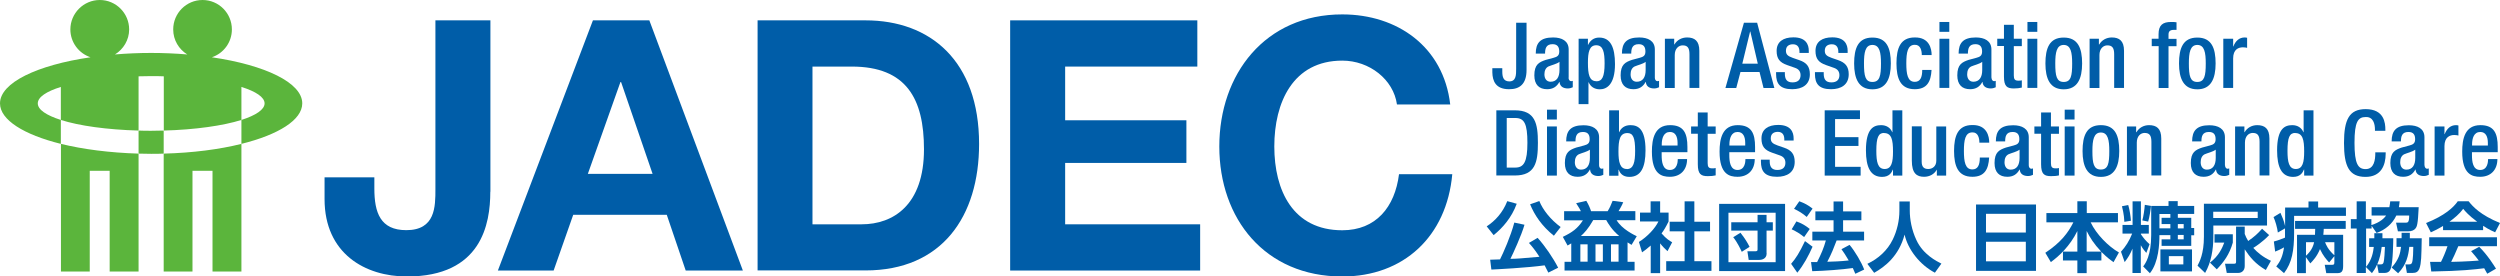 <?xml version="1.0" encoding="UTF-8"?>
<svg id="_レイヤー_2" data-name="レイヤー 2" xmlns="http://www.w3.org/2000/svg" viewBox="0 0 230.93 25.54">
  <defs>
    <style>
      .cls-1 {
        fill: #005da8;
      }

      .cls-1, .cls-2 {
        stroke-width: 0px;
      }

      .cls-2 {
        fill: #5bb53c;
      }
    </style>
  </defs>
  <g id="_レイヤー_1-2" data-name="レイヤー 1">
    <path class="cls-2" d="m13.96,12.08c-.39,0-.78,0-1.16-.02v2.13c.38.01.77.02,1.16.02s.78,0,1.16-.02v-2.13c-.38,0-.77.02-1.16.02"/>
    <path class="cls-2" d="m5.62,25.08h2.67v-9.3h1.84v9.3h2.67v-10.89c-2.67-.08-5.14-.4-7.17-.9v11.79"/>
    <path class="cls-2" d="m15.12,25.08h2.66v-9.3h1.85v9.3h2.67v-11.79c-2.03.51-4.5.83-7.18.9v10.89"/>
    <path class="cls-2" d="m19.57,5.29c1.08-.36,1.85-1.38,1.85-2.57,0-1.5-1.21-2.72-2.71-2.72s-2.71,1.22-2.71,2.72c0,.98.52,1.83,1.3,2.31-1.07-.09-2.19-.14-3.34-.14s-2.27.05-3.34.14c.78-.48,1.31-1.34,1.31-2.31,0-1.5-1.22-2.72-2.71-2.72s-2.72,1.22-2.72,2.72c0,1.19.78,2.21,1.86,2.57C3.43,6.01,0,7.64,0,9.55c0,1.53,2.21,2.89,5.62,3.74v-2.21c-1.34-.43-2.13-.95-2.13-1.53s.79-1.1,2.13-1.52v3.05c1.69.54,4.25.9,7.18.98v-5.01c.38,0,.77-.02,1.16-.02s.78,0,1.17.02v5.01c2.92-.08,5.48-.45,7.17-.98v-3.05c1.34.42,2.14.95,2.14,1.52s-.8,1.1-2.14,1.53v2.21c3.42-.85,5.62-2.21,5.62-3.74,0-1.91-3.43-3.54-8.35-4.26"/>
    <path class="cls-1" d="m45.29,17.71c0,2.98-.81,7.83-7.7,7.83-3.85,0-7.61-2.11-7.61-7.15v-2.01h4.6v1.03c0,2.23.55,3.85,2.95,3.85,2.69,0,2.69-2.17,2.69-3.79V1.88h5.08v15.83"/>
    <path class="cls-1" d="m54.77,1.88h5.21l8.64,23.11h-5.28l-1.75-5.15h-8.64l-1.81,5.15h-5.15L54.77,1.88m-.48,14.18h5.99l-2.91-8.48h-.06l-3.01,8.48Z"/>
    <path class="cls-1" d="m69.98,1.88h9.97c5.99,0,10.49,3.75,10.49,11.42,0,6.7-3.43,11.68-10.49,11.68h-9.97V1.88m5.08,18.84h4.53c2.95,0,5.76-1.81,5.76-6.93,0-4.66-1.62-7.64-6.67-7.64h-3.63v14.56Z"/>
    <polyline class="cls-1" points="93.31 1.88 110.6 1.88 110.6 6.15 98.39 6.15 98.39 11.11 109.59 11.11 109.59 15.05 98.39 15.05 98.39 20.72 110.86 20.72 110.86 24.99 93.31 24.99 93.31 1.88"/>
    <path class="cls-1" d="m129.04,9.65c-.32-2.3-2.53-4.05-5.05-4.05-4.57,0-6.28,3.88-6.28,7.93s1.71,7.74,6.28,7.74c3.11,0,4.86-2.14,5.24-5.18h4.92c-.52,5.76-4.5,9.45-10.16,9.45-7.15,0-11.36-5.34-11.36-12.01s4.21-12.2,11.36-12.2c5.08,0,9.35,2.98,9.97,8.32h-4.92"/>
    <path class="cls-1" d="m138.77,6.31v.3c0,.5.1.9.64.91.64,0,.64-.59.64-1.2V2.1h.96v4.36c0,1.33-.66,1.79-1.62,1.78-1.23,0-1.52-.75-1.54-1.55v-.39h.91"/>
    <path class="cls-1" d="m144.89,7.18c0,.17.1.32.24.32l.15-.03v.59c-.11.05-.27.11-.45.11-.4,0-.74-.16-.77-.6h-.02c-.25.45-.6.67-1.13.67-.73,0-1.18-.41-1.18-1.28,0-1.01.44-1.22,1.06-1.43l.71-.19c.33-.09.53-.19.53-.58s-.14-.68-.62-.68c-.61,0-.69.43-.69.87h-.86c0-.96.4-1.49,1.6-1.49.8,0,1.44.31,1.44,1.11v2.6m-.86-1.45c-.24.19-.74.3-1.01.42-.26.13-.37.4-.37.73,0,.38.19.68.57.68.55,0,.82-.41.82-1.08v-.76Z"/>
    <path class="cls-1" d="m145.82,3.58h.86v.56h.02c.19-.4.52-.67,1.02-.67,1.04,0,1.46.89,1.46,2.45,0,1.91-.78,2.33-1.4,2.33-.49,0-.86-.24-1.03-.65h-.02v2.02h-.91V3.58m1.64,3.93c.52,0,.76-.39.76-1.65,0-1.03-.13-1.68-.77-1.68s-.77.64-.77,1.61c0,1.09.13,1.71.78,1.71Z"/>
    <path class="cls-1" d="m152.86,7.18c0,.17.1.32.24.32l.15-.03v.59c-.11.05-.27.11-.45.11-.4,0-.74-.16-.77-.6h-.02c-.25.45-.6.67-1.13.67-.73,0-1.18-.41-1.18-1.28,0-1.01.44-1.22,1.05-1.43l.71-.19c.33-.09.53-.19.53-.58s-.14-.68-.62-.68c-.61,0-.69.43-.69.87h-.86c0-.96.4-1.49,1.6-1.49.8,0,1.44.31,1.44,1.11v2.6m-.86-1.45c-.24.19-.74.3-1.01.42-.26.13-.37.4-.37.73,0,.38.18.68.57.68.55,0,.82-.41.82-1.08v-.76Z"/>
    <path class="cls-1" d="m153.79,3.58h.86v.53h.02c.23-.4.66-.65,1.17-.65.69,0,1.13.31,1.13,1.23v3.43h-.91v-3.11c0-.59-.18-.82-.63-.82-.37,0-.73.3-.73.89v3.05h-.91V3.58"/>
    <path class="cls-1" d="m161.08,2.1h1.23l1.59,6.03h-1l-.37-1.48h-1.76l-.39,1.48h-1l1.71-6.03m1.28,3.78l-.69-2.97h-.02l-.72,2.97h1.43Z"/>
    <path class="cls-1" d="m166.22,4.91v-.12c0-.36-.13-.7-.6-.7-.36,0-.65.17-.65.59,0,.35.16.5.64.67l.58.2c.68.23.99.59.99,1.31,0,.97-.71,1.38-1.63,1.38-1.15,0-1.49-.53-1.49-1.41v-.17h.81v.14c0,.52.18.81.71.81.5,0,.74-.25.74-.67,0-.34-.18-.56-.5-.67l-.74-.26c-.68-.24-.97-.58-.97-1.31,0-.85.62-1.25,1.55-1.25,1.16,0,1.42.67,1.42,1.24v.2h-.86"/>
    <path class="cls-1" d="m169.81,4.91v-.12c0-.36-.13-.7-.6-.7-.36,0-.65.17-.65.59,0,.35.16.5.64.67l.58.2c.67.23.99.59.99,1.31,0,.97-.71,1.38-1.63,1.38-1.15,0-1.49-.53-1.49-1.41v-.17h.81v.14c0,.52.18.81.71.81.5,0,.74-.25.74-.67,0-.34-.18-.56-.5-.67l-.74-.26c-.68-.24-.97-.58-.97-1.31,0-.85.62-1.25,1.55-1.25,1.16,0,1.42.67,1.42,1.24v.2h-.86"/>
    <path class="cls-1" d="m172.96,3.47c1.33,0,1.7.98,1.7,2.39s-.43,2.39-1.7,2.39-1.69-.98-1.69-2.39.37-2.39,1.69-2.39m0,4.1c.67,0,.79-.56.79-1.71,0-1-.12-1.71-.79-1.71s-.78.71-.78,1.71c0,1.16.12,1.71.78,1.71Z"/>
    <path class="cls-1" d="m178.42,6.47c-.06,1.09-.43,1.77-1.55,1.77-1.32,0-1.69-.98-1.69-2.39s.37-2.39,1.69-2.39c1.36-.02,1.56,1.06,1.56,1.63h-.91c0-.42-.12-.97-.65-.95-.66,0-.78.71-.78,1.71s.12,1.71.78,1.71c.51,0,.69-.41.69-1.1h.86"/>
    <path class="cls-1" d="m180.06,2.94h-.91v-.91h.91v.91Zm0,5.18h-.91V3.58h.91v4.54Z"/>
    <path class="cls-1" d="m183.96,7.18c0,.17.1.32.24.32l.15-.03v.59c-.11.05-.27.11-.45.11-.4,0-.74-.16-.77-.6h-.02c-.24.45-.6.67-1.13.67-.73,0-1.18-.41-1.18-1.28,0-1.01.44-1.22,1.05-1.43l.71-.19c.33-.09.53-.19.53-.58s-.14-.68-.62-.68c-.61,0-.69.43-.69.87h-.86c0-.96.4-1.49,1.59-1.49.8,0,1.44.31,1.44,1.11v2.6m-.86-1.45c-.24.19-.74.3-1.01.42-.26.13-.37.4-.37.73,0,.38.19.68.57.68.55,0,.82-.41.82-1.08v-.76Z"/>
    <path class="cls-1" d="m184.49,3.58h.62v-1.29h.91v1.29h.74v.68h-.74v2.71c0,.35.1.48.41.48.13,0,.24,0,.33-.03v.67c-.2.05-.45.08-.73.08-.62,0-.92-.17-.92-1.1v-2.82h-.62v-.68"/>
    <path class="cls-1" d="m188.19,2.94h-.91v-.91h.91v.91Zm0,5.18h-.91V3.58h.91v4.54Z"/>
    <path class="cls-1" d="m190.63,3.47c1.32,0,1.7.98,1.7,2.39s-.43,2.39-1.7,2.39-1.69-.98-1.69-2.39.37-2.39,1.69-2.39m0,4.1c.67,0,.78-.56.78-1.71,0-1-.12-1.71-.78-1.71s-.78.71-.78,1.71c0,1.16.12,1.71.78,1.71Z"/>
    <path class="cls-1" d="m193.02,3.58h.86v.53h.03c.23-.4.66-.65,1.16-.65.69,0,1.13.31,1.13,1.23v3.43h-.91v-3.11c0-.59-.18-.82-.63-.82-.37,0-.73.3-.73.89v3.05h-.91V3.58"/>
    <path class="cls-1" d="m199.39,4.26h-.63v-.68h.63v-.42c0-.86.41-1.13,1.16-1.13.19,0,.36,0,.5.03v.7h-.25c-.34,0-.49.13-.49.43v.4h.74v.68h-.74v3.86h-.91v-3.86"/>
    <path class="cls-1" d="m202.97,3.47c1.32,0,1.69.98,1.69,2.39s-.43,2.39-1.69,2.39-1.69-.98-1.69-2.39.37-2.39,1.69-2.39m0,4.1c.66,0,.78-.56.78-1.71,0-1-.12-1.71-.78-1.71s-.78.71-.78,1.71c0,1.16.12,1.71.78,1.71Z"/>
    <path class="cls-1" d="m205.37,3.58h.91v.71h.02c.2-.51.54-.83,1.05-.83.1,0,.16.02.22.03v.93c-.07-.02-.23-.05-.38-.05-.41,0-.91.18-.91,1.03v2.72h-.91V3.58"/>
    <path class="cls-1" d="m138.22,10.19h1.71c1.89,0,2.13,1.23,2.13,3.01s-.24,3.01-2.13,3.01h-1.71v-6.03m.96,5.3h.79c.79,0,1.12-.52,1.12-2.29s-.29-2.29-1.12-2.29h-.79v4.57Z"/>
    <path class="cls-1" d="m143.81,11.04h-.91v-.91h.91v.91Zm0,5.18h-.91v-4.54h.91v4.54Z"/>
    <path class="cls-1" d="m147.71,15.27c0,.17.1.32.24.32l.15-.03v.59c-.11.05-.27.11-.45.11-.4,0-.74-.16-.77-.6h-.02c-.24.45-.6.67-1.13.67-.73,0-1.18-.4-1.18-1.27,0-1.01.44-1.22,1.05-1.43l.71-.19c.33-.09.53-.19.53-.58s-.14-.67-.62-.67c-.61,0-.69.43-.69.87h-.86c0-.96.4-1.49,1.6-1.49.8,0,1.44.31,1.44,1.11v2.6m-.86-1.45c-.24.19-.74.3-1.01.42-.26.13-.37.4-.37.74,0,.38.19.68.57.68.55,0,.82-.41.82-1.08v-.76Z"/>
    <path class="cls-1" d="m148.64,10.19h.91v2.02h.02c.17-.41.54-.65,1.03-.65.69,0,1.4.31,1.4,2.33,0,1.56-.42,2.45-1.49,2.45-.65,0-.88-.38-.99-.67h-.02v.56h-.86v-6.03m1.63,5.42c.63,0,.77-.65.77-1.68,0-1.22-.19-1.65-.71-1.65-.7,0-.83.62-.83,1.71,0,.97.14,1.61.77,1.61Z"/>
    <path class="cls-1" d="m153.49,14.06v.26c0,.61.08,1.38.76,1.38s.73-.74.73-1.01h.86c0,1-.61,1.64-1.59,1.64-.74,0-1.66-.22-1.66-2.32,0-1.19.25-2.45,1.68-2.45,1.27,0,1.6.76,1.6,2.02v.48h-2.37m1.46-.62v-.24c0-.57-.19-1.01-.7-1.01-.58,0-.76.57-.76,1.16v.09h1.46Z"/>
    <path class="cls-1" d="m156.21,11.68h.62v-1.29h.91v1.29h.74v.68h-.74v2.71c0,.35.1.48.41.48.13,0,.24,0,.33-.03v.68c-.2.05-.45.07-.73.07-.62,0-.92-.17-.92-1.1v-2.82h-.62v-.68"/>
    <path class="cls-1" d="m159.74,14.06v.26c0,.61.08,1.38.76,1.38s.73-.74.73-1.01h.86c0,1-.61,1.64-1.59,1.64-.74,0-1.66-.22-1.66-2.32,0-1.19.25-2.45,1.68-2.45,1.27,0,1.6.76,1.6,2.02v.48h-2.37m1.46-.62v-.24c0-.57-.19-1.01-.7-1.01-.58,0-.76.57-.76,1.16v.09h1.46Z"/>
    <path class="cls-1" d="m164.82,13v-.12c0-.36-.13-.7-.6-.7-.36,0-.65.17-.65.59,0,.35.16.5.64.67l.58.2c.68.23.99.59.99,1.31,0,.97-.71,1.38-1.63,1.38-1.15,0-1.49-.53-1.49-1.41v-.17h.81v.14c0,.52.19.81.71.81.5,0,.74-.25.74-.67,0-.34-.18-.56-.5-.67l-.74-.26c-.68-.24-.97-.58-.97-1.31,0-.85.62-1.25,1.55-1.25,1.16,0,1.42.67,1.42,1.24v.2h-.86"/>
    <polyline class="cls-1" points="168.55 10.19 171.81 10.19 171.81 11 169.51 11 169.51 12.67 171.67 12.67 171.67 13.48 169.51 13.48 169.51 15.41 171.87 15.41 171.87 16.22 168.55 16.22 168.55 10.19"/>
    <path class="cls-1" d="m174.87,15.66h-.02c-.12.3-.35.68-1,.68-1.06,0-1.49-.89-1.49-2.45,0-2.02.71-2.33,1.4-2.33.49,0,.86.24,1.03.65h.02v-2.02h.91v6.03h-.86v-.56m-.83-3.38c-.52,0-.71.42-.71,1.65,0,1.03.13,1.68.77,1.68s.77-.64.77-1.61c0-1.09-.13-1.71-.83-1.71Z"/>
    <path class="cls-1" d="m178.93,15.68h-.03c-.23.41-.66.65-1.17.65-.67,0-1.13-.31-1.13-1.49v-3.17h.91v3.26c0,.51.23.68.61.68s.74-.25.74-.76v-3.17h.91v4.54h-.86v-.53"/>
    <path class="cls-1" d="m183.74,14.56c-.06,1.09-.43,1.77-1.55,1.77-1.32,0-1.69-.98-1.69-2.39s.37-2.39,1.69-2.39c1.36-.02,1.56,1.06,1.56,1.63h-.91c0-.42-.12-.97-.65-.95-.66,0-.78.71-.78,1.71s.12,1.71.78,1.71c.51,0,.69-.41.69-1.1h.86"/>
    <path class="cls-1" d="m187.4,15.27c0,.17.1.32.24.32l.15-.03v.59c-.11.05-.27.11-.45.11-.4,0-.74-.16-.77-.6h-.02c-.25.45-.6.67-1.13.67-.73,0-1.18-.4-1.18-1.27,0-1.01.44-1.22,1.05-1.43l.71-.19c.33-.09.53-.19.53-.58s-.14-.67-.62-.67c-.61,0-.69.43-.69.87h-.86c0-.96.4-1.49,1.6-1.49.8,0,1.44.31,1.44,1.11v2.6m-.86-1.45c-.24.19-.74.3-1.01.42-.26.13-.37.4-.37.74,0,.38.18.68.57.68.55,0,.82-.41.82-1.08v-.76Z"/>
    <path class="cls-1" d="m187.92,11.68h.62v-1.29h.91v1.29h.74v.68h-.74v2.71c0,.35.1.48.41.48.14,0,.24,0,.33-.03v.68c-.19.05-.45.07-.73.07-.62,0-.92-.17-.92-1.1v-2.82h-.62v-.68"/>
    <path class="cls-1" d="m191.63,11.04h-.91v-.91h.91v.91Zm0,5.18h-.91v-4.54h.91v4.54Z"/>
    <path class="cls-1" d="m194.06,11.56c1.33,0,1.7.98,1.7,2.39s-.43,2.39-1.7,2.39-1.69-.98-1.69-2.39.37-2.39,1.69-2.39m0,4.1c.67,0,.78-.56.78-1.71,0-1-.12-1.71-.78-1.71s-.78.71-.78,1.71c0,1.16.12,1.71.78,1.71Z"/>
    <path class="cls-1" d="m196.46,11.68h.86v.53h.03c.23-.4.66-.65,1.16-.65.69,0,1.13.31,1.13,1.23v3.42h-.91v-3.11c0-.59-.18-.82-.63-.82-.37,0-.72.3-.72.89v3.05h-.91v-4.54"/>
    <path class="cls-1" d="m205.53,15.27c0,.17.1.32.24.32l.15-.03v.59c-.11.05-.27.11-.45.11-.4,0-.74-.16-.77-.6h-.02c-.24.45-.6.67-1.13.67-.73,0-1.18-.4-1.18-1.27,0-1.01.44-1.22,1.05-1.43l.71-.19c.33-.09.53-.19.53-.58s-.14-.67-.62-.67c-.61,0-.69.43-.69.87h-.86c0-.96.4-1.49,1.59-1.49.8,0,1.44.31,1.44,1.11v2.6m-.86-1.45c-.24.19-.74.3-1.01.42-.26.13-.37.4-.37.74,0,.38.19.68.57.68.55,0,.82-.41.82-1.08v-.76Z"/>
    <path class="cls-1" d="m206.46,11.68h.86v.53h.02c.23-.4.66-.65,1.16-.65.69,0,1.13.31,1.13,1.23v3.42h-.91v-3.11c0-.59-.18-.82-.63-.82-.37,0-.72.3-.72.89v3.05h-.91v-4.54"/>
    <path class="cls-1" d="m212.84,15.66h-.02c-.12.3-.35.68-1,.68-1.06,0-1.48-.89-1.48-2.45,0-2.02.71-2.33,1.4-2.33.49,0,.86.24,1.03.65h.02v-2.02h.91v6.03h-.86v-.56m-.83-3.38c-.52,0-.71.42-.71,1.65,0,1.03.13,1.68.77,1.68s.77-.64.77-1.61c0-1.09-.13-1.71-.83-1.71Z"/>
    <path class="cls-1" d="m220.37,14.06v.13c0,1.09-.44,2.15-1.86,2.15-1.52,0-1.99-.98-1.99-3.13s.47-3.13,2-3.13c1.71,0,1.82,1.27,1.82,1.89v.11h-.96v-.1c0-.56-.17-1.2-.86-1.17-.71,0-1.03.44-1.03,2.38s.32,2.43,1.03,2.43c.8,0,.89-.9.89-1.45v-.1h.96"/>
    <path class="cls-1" d="m223.96,15.27c0,.17.1.32.24.32l.15-.03v.59c-.11.05-.27.11-.45.11-.4,0-.74-.16-.77-.6h-.02c-.24.45-.6.67-1.13.67-.73,0-1.18-.4-1.18-1.27,0-1.01.44-1.22,1.05-1.43l.71-.19c.33-.09.53-.19.53-.58s-.14-.67-.62-.67c-.61,0-.69.43-.69.87h-.86c0-.96.4-1.49,1.59-1.49.8,0,1.44.31,1.44,1.11v2.6m-.86-1.45c-.24.19-.74.3-1.01.42-.26.13-.37.4-.37.74,0,.38.19.68.57.68.55,0,.82-.41.82-1.08v-.76Z"/>
    <path class="cls-1" d="m224.89,11.68h.91v.71h.02c.2-.51.54-.83,1.05-.83.1,0,.16.02.22.03v.93c-.07-.02-.23-.05-.38-.05-.41,0-.91.19-.91,1.03v2.72h-.91v-4.54"/>
    <path class="cls-1" d="m228.34,14.06v.26c0,.61.08,1.38.76,1.38s.73-.74.73-1.01h.86c0,1-.61,1.64-1.59,1.64-.74,0-1.66-.22-1.66-2.32,0-1.19.25-2.45,1.68-2.45,1.27,0,1.6.76,1.6,2.02v.48h-2.37m1.46-.62v-.24c0-.57-.19-1.01-.7-1.01-.58,0-.76.57-.76,1.16v.09h1.46Z"/>
    <path class="cls-1" d="m140.1,18.83c-.47,1.28-1.3,2.22-2.13,2.89l-.64-.81c.78-.51,1.48-1.26,1.9-2.33l.87.24m2.92,6.36c-.1-.2-.18-.37-.34-.67-1.64.23-4.47.37-4.92.39l-.11-.91c.11,0,.77-.02.91-.03.3-.59.98-2.12,1.32-3.4l.94.2c-.27.96-1.08,2.72-1.3,3.15.22,0,.67-.02.91-.04.51-.04,1.39-.12,1.77-.15-.41-.64-.75-1.04-.97-1.28l.8-.47c.67.73,1.44,1.86,1.9,2.76l-.91.45Zm.51-3.41c-1.11-.89-1.79-1.91-2.19-2.9l.85-.3c.32.8,1.03,1.71,1.97,2.4l-.63.81Z"/>
    <path class="cls-1" d="m145.16,22.47c-.21.13-.23.13-.36.21l-.44-.8c.87-.42,1.36-.76,1.86-1.53h-1.74v-.84h1.55c-.07-.15-.14-.28-.44-.74l.94-.22c.22.36.38.76.44.96h1.53c.18-.28.33-.62.46-.96l.98.13c-.11.3-.4.77-.43.82h1.55v.84h-1.73c.49.83,1.63,1.37,1.86,1.48l-.48.8c-.1-.06-.13-.08-.37-.23v1.79h.65v.81h-6.47v-.81h.62v-1.72m1.51.11h-.67v1.6h.67v-1.6Zm2.92-.77c-.68-.57-1-1.12-1.2-1.47h-1.2c-.46.81-.84,1.2-1.14,1.47h3.53Zm-1.51.77h-.68v1.6h.68v-1.6Zm1.45,0h-.7v1.6h.7v-1.6Z"/>
    <path class="cls-1" d="m153.36,25.23h-.88v-2.55c-.36.32-.6.49-.8.63l-.29-.96c.79-.49,1.51-1.27,1.8-1.89h-1.7v-.82h.98v-1.04h.88v1.04h.78v.82c-.25.51-.43.81-.65,1.1.44.51.76.69.98.82l-.43.82c-.21-.19-.44-.41-.68-.72v2.76m2.27-6.64h.89v1.88h1.45v.89h-1.45v2.76h1.58v.89h-4.18v-.89h1.7v-2.76h-1.38v-.89h1.38v-1.88Z"/>
    <path class="cls-1" d="m158.8,18.83h6.09v6.21h-6.09v-6.21Zm5.22.82h-4.36v4.57h4.36v-4.57Zm-.83,3.75c0,.56-.53.61-.7.61h-.96l-.12-.8h.74c.17,0,.2-.06.2-.18v-1.73h-2.43v-.77h2.43v-.68h.83v.68h.58v.77h-.58v2.09Zm-2.42-1.9c.45.57.66.94.84,1.3l-.72.46c-.08-.17-.38-.84-.79-1.35l.68-.42Z"/>
    <path class="cls-1" d="m167.43,22.79c-.38.85-.82,1.68-1.41,2.4l-.57-.82c.44-.51.76-1.01,1.28-2.1l.7.52m-1.5-2.34c.49.17.86.39,1.24.7l-.52.75c-.32-.27-.68-.5-1.15-.72l.44-.73Zm.27-1.86c.48.18.8.34,1.23.68l-.54.77c-.38-.33-.71-.53-1.17-.75l.48-.69Zm3.45,3.63c-.24.63-.46,1.21-.86,1.96.62-.02,1.14-.03,1.98-.12-.26-.45-.48-.78-.67-1.04l.75-.4c.49.58,1.1,1.61,1.35,2.28l-.82.39c-.05-.13-.08-.2-.23-.53-.99.14-2.57.26-3.75.29l-.11-.84h.56c.39-.77.61-1.29.81-2h-1.25v-.81h1.96v-1.05h-1.68v-.82h1.68v-.92h.88v.92h1.69v.82h-1.69v1.05h1.94v.81h-2.52Z"/>
    <path class="cls-1" d="m175.45,18.61h.96v.85c0,.78.17,1.78.61,2.71.61,1.34,1.89,1.97,2.31,2.18l-.6.84c-1.41-.74-2.49-2.15-2.8-3.52-.53,1.99-1.82,2.97-2.81,3.53l-.63-.83c1.01-.47,1.86-1.24,2.35-2.25.39-.8.61-1.74.61-2.64v-.88"/>
    <path class="cls-1" d="m182.53,18.89h5.54v6.13h-5.54v-6.13Zm4.6.86h-3.68v1.73h3.68v-1.73Zm0,2.58h-3.68v1.81h3.68v-1.81Z"/>
    <path class="cls-1" d="m191.89,23.24v-1.9c-.69,1.4-1.7,2.33-2.45,2.87l-.51-.86c1.42-.94,2.1-1.83,2.59-2.81h-2.49v-.86h2.86v-1.09h.87v1.09h2.88v.86h-2.52c.51,1.09,1.65,2.24,2.61,2.78l-.5.9c-.21-.15-.58-.41-1.12-.95v.79h-1.36v1.17h-.86v-1.17h-1.33v-.82h1.33m2.2,0c-.69-.73-1.03-1.29-1.34-1.9v1.9h1.34Z"/>
    <path class="cls-1" d="m198.26,23.36c-.12-.14-.31-.35-.51-.71v2.57h-.77v-2.25c-.21.51-.4.82-.72,1.24l-.34-.96c.42-.46.76-.98,1.03-1.67h-.89v-.8h.93v-2.18h.77v2.18h.73v.8h-.73v.06c.27.39.44.59.8.92l-.3.8m-2.03-2.87c-.02-.67-.19-1.31-.22-1.44l.58-.11c.13.44.22,1.04.25,1.45l-.6.1Zm1.66-.13c.11-.38.2-1.01.23-1.44l.57.1c-.03.36-.15,1.1-.26,1.45l-.54-.11Zm3.28-.59v.35h1.24v.94h.27v.67h-.27v.98h-2.74v-.6h.81v-.39h-1.01c0,.79-.06,2.5-.88,3.52l-.62-.63c.21-.27.74-1.01.74-2.9v-2.69h1.6v-.44h.85v.44h1.52v.74h-1.51Zm-1.7,1.32h1.01v-.39h-.81v-.58h.81v-.35h-1.01v1.32Zm.09,1.95h2.92v2.03h-2.92v-2.03Zm.78,1.38h1.34v-.76h-1.34v.76Zm1.37-3.72h-.54v.4h.54v-.4Zm-.54,1.41h.54v-.41h-.54v.41Z"/>
    <path class="cls-1" d="m209.41,18.83v2h-4.96v1.08c0,1.13-.2,2.33-.76,3.3l-.7-.67c.18-.35.59-1.09.59-2.67v-3.05h5.83m-3.16,2.82v.77c-.31,1.09-.83,1.79-1.48,2.47l-.63-.62c.81-.62,1.13-1.34,1.32-1.85h-.9v-.77h1.7Zm-1.81-1.5h4.11v-.58h-4.11v.58Zm5.16,1.58c-.58.62-1.28,1.07-1.46,1.18.38.42.89.85,1.63,1.19l-.47.85c-.95-.55-1.48-1.19-1.95-1.91v1.55c0,.46-.33.63-.59.63h-1.07l-.16-.85h.84c.13,0,.18-.03.18-.18v-3.25h.8v.68c.1.25.18.43.32.65.56-.39.88-.67,1.28-1.13l.65.58Z"/>
    <path class="cls-1" d="m211.08,21.09l-.67.39c-.05-.43-.23-1.06-.4-1.43l.64-.39c.16.36.32.73.43,1.22v-1.71h2.16v-.56h.89v.56h2.57v.77h-4.79v1.57c0,1.62-.19,2.76-.93,3.72l-.72-.62c.39-.48.59-.93.72-1.76-.38.2-.43.24-.82.39l-.12-.93c.41-.11.63-.2,1.03-.36,0-.18,0-.26,0-.45v-.39m4.08,3.14c-.25-.27-.58-.65-.85-1.24-.28.69-.65,1.07-.89,1.32l-.41-.58v1.48h-.82v-3.54h1.66c.01-.14.01-.25.02-.55h-1.86v-.73h4.68v.73h-2.03c0,.17-.02.29-.04.55h1.83v2.9c0,.56-.22.64-.55.64h-1.01l-.14-.77h.61c.22,0,.28,0,.28-.25v-.55l-.48.58Zm-2.14-1.88v1.25c.18-.16.61-.56.75-1.25h-.75Zm2.62,0h-.86c.09.23.26.68.86,1.21v-1.21Z"/>
    <path class="cls-1" d="m219.56,24.46c-.16.38-.32.58-.46.77l-.56-.57v.56h-.85v-4.11h-.54v-.87h.54v-1.64h.85v1.64h.51v.55c.82-.25,1.2-.65,1.36-.88h-1.34v-.77h1.64c.05-.24.06-.37.08-.54h.87c-.02.17-.03.32-.07.54h1.83c-.04.77-.07,1.24-.13,1.55-.04.21-.13.68-.86.68h-.93l-.17-.8h.85c.23,0,.36,0,.36-.66h-1.19c-.35.77-1.03,1.32-1.82,1.61l-.46-.66v.25h-.51v3.54c.56-.67.66-1.42.71-1.84h-.43v-.8h.48c0-.1,0-.14,0-.47h.75c0,.2,0,.32,0,.47h1c0,.15-.02,2.28-.23,2.8-.05.13-.16.4-.57.4h-.55l-.14-.76m.31-.03c.15,0,.24-.02.29-.2.06-.2.11-1.01.12-1.41h-.3c-.06.53-.18,1.08-.41,1.61h.3Zm1.95-2.41c0-.17,0-.27,0-.51h.76c0,.15,0,.24,0,.51h1.1c-.03,1.69-.04,2.3-.21,2.78-.12.32-.31.42-.63.42h-.53l-.14-.79h.3c.15,0,.27-.01.32-.18.09-.27.11-1.09.11-1.44h-.37c-.08.8-.26,1.65-1.03,2.44l-.6-.53c.67-.73.8-1.32.87-1.91h-.42v-.8h.47Z"/>
    <path class="cls-1" d="m225.67,20.87c-.56.34-.91.49-1.13.59l-.44-.86c1.71-.67,2.55-1.45,2.93-2.01h1c.38.48,1.07,1.26,2.9,2.01l-.45.86c-.22-.1-.57-.25-1.11-.6v.4h-3.7v-.39m4.08,4.41c-.08-.14-.13-.25-.28-.5-.91.11-2.05.25-4.89.3l-.11-.89c.09,0,.84,0,1.01,0,.2-.39.44-.96.6-1.45h-1.69v-.82h6.26v.82h-3.57c-.27.63-.44,1.03-.66,1.45.22,0,1.4-.03,2.55-.12-.15-.21-.34-.44-.71-.87l.75-.4c.8.79,1.4,1.78,1.55,2.02l-.8.46Zm-.93-4.8c-.76-.56-1.11-.97-1.29-1.19-.34.47-.84.88-1.27,1.19h2.56Z"/>
  </g>
</svg>